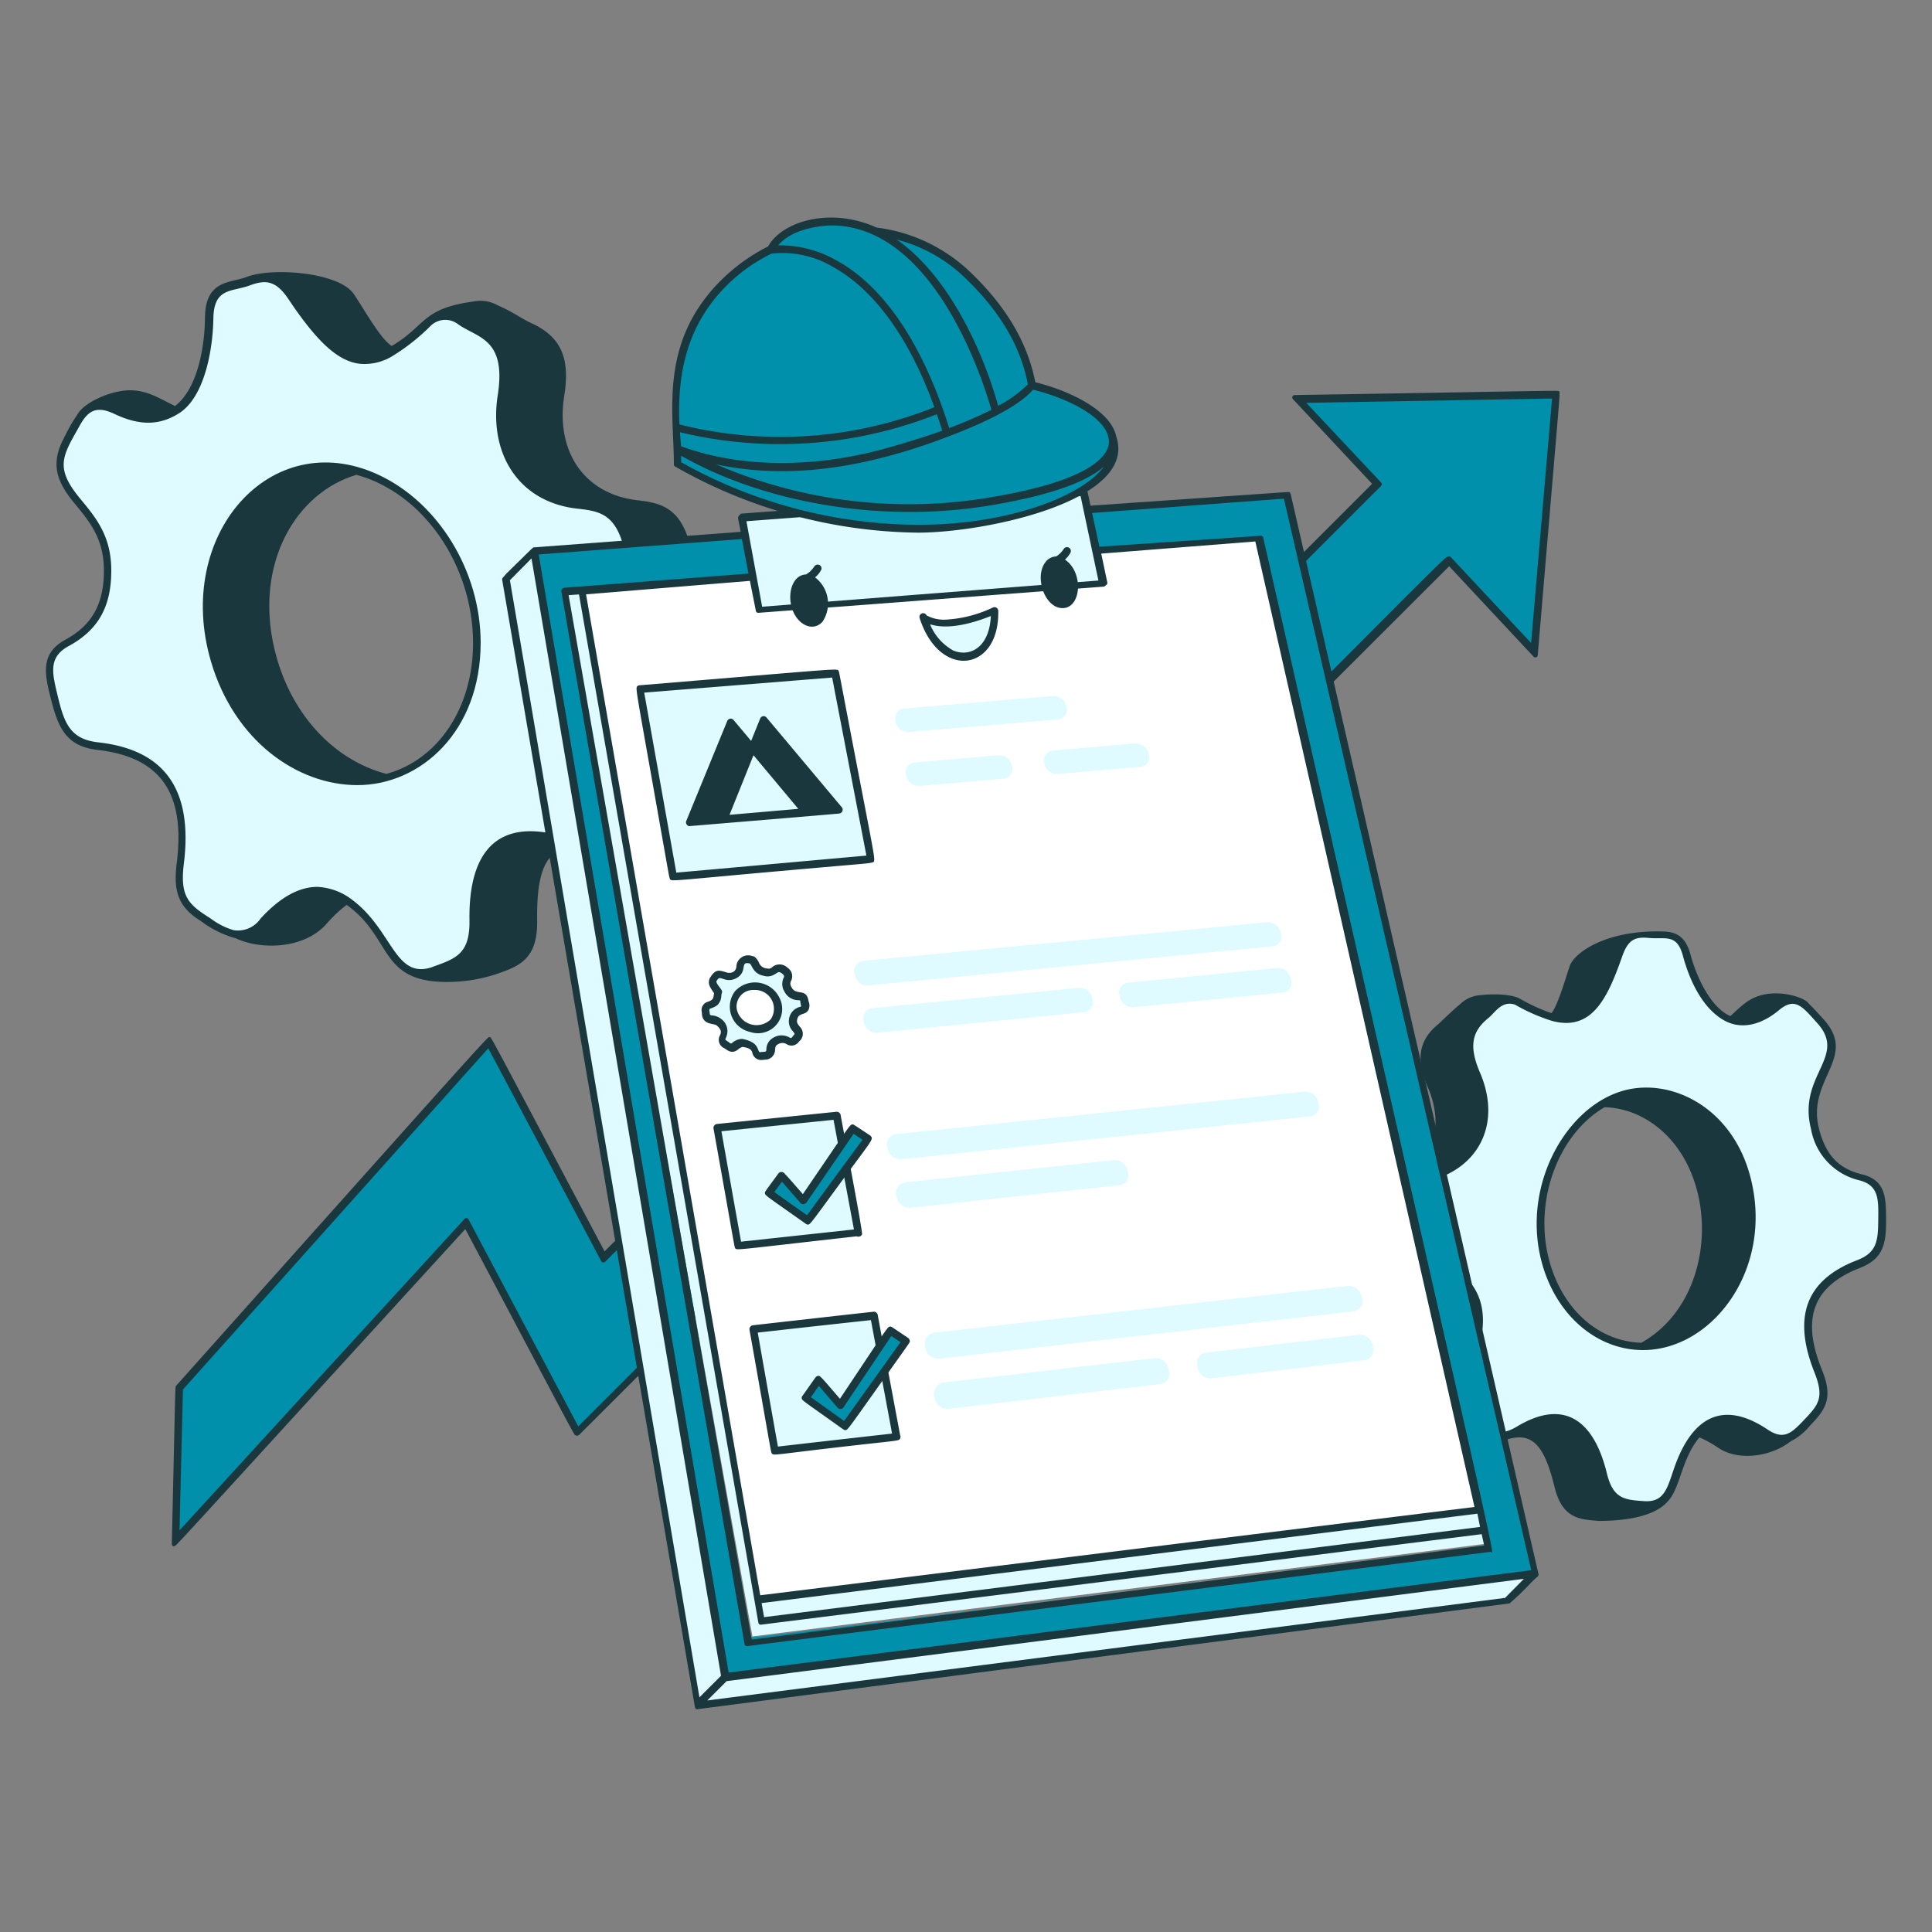 <svg width="350" height="350" viewBox="0 0 200 200" fill="none" xmlns="http://www.w3.org/2000/svg"><rect x="0" y="0" width="200" height="200" fill="#808080" stroke="none"/><g id="qa-engineer--work-qa-engineer"><g id="arrow"><path d="m134.681 41.431 8.113 8.658-80.328 80.328-11.868-22.332-31.907 35.662-.373 15.338 29.958-32.768L59.8 148.076l90.219-90.218 8.686 9.289 2.236-26.146-26.26.43Z" fill="#0090ab" id="vector"></path><path d="M161.41 40.515c-.12-.129 0-.054-27.392.38a.251.251 0 0 0-.226.152.245.245 0 0 0-.016.141.254.254 0 0 0 .064.127l8.2 8.768-79.454 79.459c-8.959-16.879-11.056-20.907-11.636-21.878-.256-.429-.242-.433-.729.067-1.333 1.374-6.9 7.612-32 35.735-.1.108-.055 0-.436 16.358 0 .16.165.385.435.127.718-.688 4.659-5.05 29.948-32.716 8.624 16.262 10.694 20.236 11.274 21.218a.338.338 0 0 0 .53.067l90.044-89.9 8.74 9.358a.25.25 0 0 0 .431-.15c2.298-27.283 2.344-27.184 2.223-27.313ZM150.2 57.688c-.049-.053-.209-.215-.566.085-1.647 1.38-12.485 12.6-89.772 89.887L48.5 126.229a.245.245 0 0 0-.079-.088.248.248 0 0 0-.327.036l-29.51 32.246.354-14.578 31.607-35.327 11.7 22.045a.251.251 0 0 0 .301.121.257.257 0 0 0 .099-.062L142.971 50.3a.248.248 0 0 0 0-.349l-7.75-8.251 25.447-.444-2.168 25.309-8.3-8.877Z" fill="#1a373d" id="vector_2"></path></g><g id="cogs"><path d="M63.04 63.248c2.207-1.577 2.64-3.212 1.749-6.68-.915-3.556-2.582-4-4.989-4.272-5.808-.65-9.042-5.3-8.084-11.467.871-5.6-1.751-5.947-4.186-7.568a2.415 2.415 0 0 0-3.153.143 21.718 21.718 0 0 1-3.354 2.781 6.378 6.378 0 0 1-3.756 1.115c-2.181-.2-4.278-2.146-7.253-6.593-1.317-1.969-2.5-2.179-4.271-1.52-1.826.677-3.94.233-3.956 3.669-.016 3.2-.972 8.385-3.641 9.719-1.663 1.09-3.843 1.092-6.221-.057-2.956-1.428-3.525.674-4.9 3.039-3.055 5.243 4.126 6.218 4.183 13.276.03 3.727-1.3 6.094-4.271 7.712-2.546 1.383-1.765 3.4-1.09 6.192.613 2.535 1.521 3.946 4.215 4.243 7.116.784 9.545 5.137 8.657 12.3-.309 2.495-.042 4.075 2.207 5.447.231.14.459.287.689.459 2.088 1.337 3.548 2.115 5.476-.03 1.912-2.128 3.841-3.21 5.7-3.21 6.263 0 6.978 9.866 11.983 8.286l.058-.029c2.408-.832 4.011-1.376 3.956-5.046-.106-6.985 2.757-10.33 9.346-8.457 2.924.83 4.076-.284 5.389-2.953 1.353-2.749.443-4.281-1.261-6.48-4.048-5.225-4.602-10.176.778-14.019ZM44.693 78.155C35.6 86.02 21.242 76.987 21.242 62.76c0-8.64 6.073-15.474 14.191-14.477 12.707 1.564 19.146 21.323 9.26 29.872Z" fill="#dffbff" id="vector_3"></path><path d="M192.648 122.1c-2.642-.642-4.131-2.235-4.874-5.132-1.39-5.419 3.875-7.432.6-11.065-1.629-1.809-2.457-2.952-4.329-1.376-1.71 1.439-4.033 2.1-5.938.7-1.829-1.351-3.055-4.155-3.608-6.231-.666-2.5-2.1-1.857-3.756-2.007-1.516-.138-2.35.226-2.981 2.035-1.4 4.023-3.066 7.778-7.052 6.537a17.164 17.164 0 0 1-3.469-1.52 2.203 2.203 0 0 0-2.523.545c-.23.266-.479.515-.745.745-1.878 1.531-2.139 3.206-.946 5.934 1.87 4.279.634 8.775-3.956 10.522-1.807.687-3 1.376-2.982 4.271.014 2.867.659 3.985 2.695 4.759 4.9 1.865 5.472 5.954 3.411 10.779-.857 2.008-1.268 3.389.316 5.218 1.569 1.812 2.663 2.432 4.73 1.2 4.7-2.794 7.594-.717 8.916 4.7.692 2.838 2.035 2.931 4.071 3.068 2.881.194 2.845-2.76 3.21-3.125 1.715-5.4 4.719-7.432 9.461-4.329a2.514 2.514 0 0 0 2.236.488A5.41 5.41 0 0 0 187 147.3c1.574-1.633 2.19-2.529 1.118-5.189-2.146-5.325-1.132-9.188 4.243-11.266 2.227-.861 2.4-2.238 2.38-4.616-.015-2.091-.032-3.629-2.093-4.129Zm-18.921 16.713c-6.136 2.545-12.149-1.553-13.9-8.227-1.634-6.214.98-13.105 5.648-16.14 5.688-3.7 13.41-.439 15.48 7.539 1.804 6.969-1.355 14.395-7.228 16.831v-.003Z" fill="#dffbff" id="vector_4"></path><path d="M69.493 63.708c2.71-1.957 2.78-4.051 1.959-7.231-1-3.883-2.966-4.407-5.431-4.687-5.6-.637-8.518-5.115-7.608-10.835.624-3.92-.356-6.09-3.381-7.491-1.159-.537-1.912-1.171-3.478-1.838a3.609 3.609 0 0 0-2.51-.419c-5.417.733-4.899 2.481-8.488 4.607-1.15-.67-2.965-3.973-3.943-5.39-1.558-2.256-8.48-2.772-11.076-1.754-1.64.644-4.277.264-4.316 4.187-.033 3.34-.868 7.473-3.1 9.174-1.5-.706-2.913-1.706-4.855-1.624-1.974.083-4.511 1.27-5.2 2.421A18.454 18.454 0 0 0 6.6 45.385c-1.448 2.729-.646 4.6 1.127 6.739 1.544 1.863 3 3.624 3.029 6.826.03 3.51-1.194 5.749-3.969 7.26-2.725 1.484-2.154 3.678-1.434 6.456.744 2.868 1.659 4.61 4.737 4.963 6.818.782 9.068 4.757 8.208 11.7-.327 2.637-.032 4.461 2.439 5.977a10.792 10.792 0 0 0 3.7 1.836c2.34 1.12 6.853 1.239 9.316-1.45a13.658 13.658 0 0 1 2.132-2.018c4.779 3.411 3.3 7.978 10.378 7.978a16.272 16.272 0 0 0 5.045-.79c2.339-.8 4.358-1.488 4.3-5.544-.108-7.295 1.919-8.637 7.623-7.037 2.818.791 5.314-.681 7.029-4.143 1.492-3.012.383-4.814-1.346-7.031-3.801-4.866-4.452-9.766.579-13.399ZM48.6 95.274c.053 3.434-1.373 3.943-3.736 4.787 0 0-.073.026-.082.031l-.026.015c-3.962 1.354-4.073-3.97-8.523-7.125a6.362 6.362 0 0 0-3.38-1.173c-1.917 0-3.9 1.108-5.89 3.292a2.83 2.83 0 0 1-2.8 1.185 7.461 7.461 0 0 1-2.351-1.2c-2.237-1.421-3.212-2.189-2.781-5.664.9-7.272-1.595-11.771-8.88-12.577-2.899-.322-3.51-2.017-4.169-4.769-.568-2.372-1.031-4.019 1.137-5.2 3.076-1.672 4.434-4.119 4.4-7.934-.032-3.474-1.578-5.342-3.219-7.321-2.718-3.287-1.781-4.457-.008-7.63.886-1.587 1.8-1.974 3.579-1.13 2.826 1.342 4.828 1.052 6.6-.042 2.714-1.643 3.569-6.655 3.617-9.841.049-3.233 1.894-2.734 3.793-3.439 1.632-.606 2.688-.5 3.977 1.424 3.02 4.517 5.175 6.459 7.434 6.7a5.532 5.532 0 0 0 3.464-.885 21.082 21.082 0 0 0 3.855-3.078 2.169 2.169 0 0 1 2.835-.115c2.06 1.428 4.989 1.488 4.08 7.325-.944 6.068 2.173 11.1 8.305 11.754 2.372.252 3.876.652 4.773 4.086.848 3.247.433 4.778-1.709 6.3-5.45 3.867-4.838 9.254-.77 14.49 1.648 2.119 2.552 3.595 1.236 6.214-1.3 2.588-2.346 3.61-5.1 2.824-6.756-1.936-9.77 1.556-9.661 8.696Z" fill="#1a373d" id="vector_5"></path><path d="M39.07 49.1C28 44.054 17.986 55.392 21.84 68.476c2.416 8.207 8.923 12.8 15.156 12.8 6.539 0 12.762-5.556 12.762-14.735 0-7.404-4.395-14.579-10.688-17.441ZM28.412 67.2c-2.126-9 2.338-16.247 8.485-18.046 6.889 1.86 12.075 9.339 12.075 17.428 0 6.654-3.607 12.081-8.982 13.531-5.609-1.48-10.043-6.421-11.578-12.922v.009Z" fill="#1a373d" id="vector_6"></path><path d="M195.247 126.249c-.009-2.188-.013-4.077-2.483-4.676-2.432-.589-3.766-2-4.461-4.721-1.314-5.14 4.064-7.352.488-11.315-1.351-1.5-1.451-1.534-1.538-1.636-.261-.51-2.531-1.405-4.692-.935-1.588.346-2.356 1.25-3.436 2.22-2.012-.878-3.475-3.956-4.124-6.369-.642-2.385-2.028-2.39-3.368-2.4-5.584-.019-8.644 2.24-9.121 3.551-.311.856-1.272 4.247-1.915 4.911a19.305 19.305 0 0 1-3.187-1.45c-.774-.516-2.87-.573-4.1-.412a3.286 3.286 0 0 0-2.21.983c-.5.378-1.753 1.6-2.186 2-2.047 1.661-2.377 3.627-1.1 6.571 1.767 4.087.581 8.2-3.644 9.816-1.889.724-3.332 1.537-3.314 4.794.014 2.662.5 4.292 3.026 5.277 4.606 1.8 5.044 5.551 3.1 10.074-.89 2.073-1.382 3.7.414 5.767 1.191 1.372 3.6 3.429 6.337 1.8 4.427-2.632 5.948-1.238 7.2 3.858.79 3.22 2.548 3.344 4.6 3.487 2.488 0 5.676-.381 7.086-1.994 1.321-1.322 1.453-4.488 3.31-6.649.69.298 1.349.664 1.966 1.092 2.247 1.466 5.609.792 7.457-.677a6.244 6.244 0 0 0 2.035-1.653c1.547-1.618 2.436-2.76 1.226-5.743-2.074-5.112-1.148-8.585 3.93-10.566 2.463-.965 2.714-2.554 2.704-5.005Zm-7.418 15.814c1.034 2.6.452 3.336-1.066 4.922-1.282 1.34-2.065 2.147-3.78 1-4.752-3.183-7.937-1.173-9.733 4.161-.683 2.029-1.033 3.39-3.063 3.251-1.992-.137-3.2-.219-3.843-2.877-1.355-5.555-4.46-7.748-9.287-4.857-1.912 1.146-2.907.57-4.414-1.154-1.526-1.746-1.1-3.021-.273-4.955 2.116-4.964 1.5-9.153-3.551-11.111-1.953-.756-2.521-1.771-2.535-4.526-.014-2.755 1.057-3.361 2.821-4.037 4.261-1.633 6.224-5.9 4.1-10.854-1.134-2.642-.889-4.224.873-5.64.7-.565 1.384-1.848 2.761-1.382a18.93 18.93 0 0 0 3.762 1.66c4.243 1.191 5.845-2.443 7.345-6.7.606-1.716 1.341-2 2.722-1.87 1.714.164 2.916-.482 3.538 1.824.9 3.327 2.422 5.7 4.312 6.732 1.89 1.032 3.96.326 5.636-1.073 1.676-1.399 2.414-.393 3.983 1.351 3.137 3.489-2.088 5.385-.658 10.961a6.63 6.63 0 0 0 5.05 5.311c1.933.529 1.927 1.918 1.909 3.842-.022 2.337-.055 3.594-2.22 4.427-5.508 2.117-6.571 6.115-4.389 11.594Z" fill="#1a373d" id="vector_7"></path><path d="M159.581 130.6c1.444 5.478 5.665 9.159 10.505 9.159 7.212 0 13.6-8.45 11.107-17.944-1.748-6.671-7.3-9.8-12.015-9.145-6.478.889-11.799 9.565-9.597 17.93Zm10.251-15.034c8.3 4.13 8.611 18.662.078 23.434-4.472-.13-8.219-3.5-9.559-8.613-1.589-6.064.938-12.973 5.757-15.768a8.918 8.918 0 0 1 3.724.942v.005Z" fill="#1a373d" id="vector_8"></path></g><g id="documents"><path d="M74.908 173.476 55.185 57.285c-.549.477-1.057 1.085-2.666 2.694l19.752 116.249c3.043-3.043 2.637-2.588 2.637-2.752Z" fill="#dffbff" id="vector_9"></path><path d="m75.11 173.791-2.58 2.58 83.399-10.721c1.845-1.845 2.2-2.192 2.523-2.552l-83.343 10.693Z" fill="#dffbff" id="vector_10"></path><path d="m77.89 169.405 75.97-9.6-.287-1.261c-.917.172-1.865.242-2.809.344-77.459 8.344-72.07 9.1-72.07 8.744-4.952-27.228-.169-.128-18.55-106.387l-1.576.115L77.89 169.405Z" fill="#dffbff" id="vector_11"></path><path d="M78.55 165.736c.331 1.951.343 1.844.343 1.949l74.68-9.4c-.476-2.064-.387-1.863-.487-1.863l-74.537 9.314Z" fill="#dffbff" id="vector_12"></path><path d="M78.32 165.478c.03-.029.057-.029.115-.029-.029-.029-.058-.029-.115.029Z" fill="#dffbff" id="vector_13"></path><path d="m60.374 61.327 18.061 104.122 74.508-9.2-22.906-100.37c-.057 0-16.341 1.262-16.341 1.262 0 .123-.048-.27.688 3.269a.159.159 0 0 1-.01.086.158.158 0 0 1-.053.069.158.158 0 0 1-.166.017c-.276 0-35.663 2.9-35.663 2.666-.57-2.935-.615-3.192-.659-3.326-18.833 1.45-17.509 1.305-17.459 1.405Z" fill="#ffffff" id="vector_14"></path><path d="M78.435 165.449c-.029.2.028.057 0 0Z" fill="#dffbff" id="vector_15"></path><path d="M75.224 173.447c-.058.2.057 0 0 0Z" fill="#0090ab" id="vector_16"></path><path d="M75.195 173.419a.12.12 0 0 0-.046.004.105.105 0 0 0-.04.024c.029 0 .057-.028.086-.028Z" fill="#0090ab" id="vector_17"></path><path d="M133.1 51.322c-.057 0-20.354 1.519-20.354 1.519l.86 3.985c17.367-1.34 16.914-1.37 16.914-1.147 0 .252 23.8 104.033 23.623 104.208 0 .256-76.544 9.79-76.544 9.633 0-.1-19.491-108.451-19.179-108.451.167 0 19.226-1.481 19.351-1.491-.744-4.076-.489-2.7-.774-4.071l-21.525 1.634L75.224 173.39l83.6-10.664L133.1 51.322Z" fill="#0090ab" id="vector_18"></path><path d="M135.627 115.567a1.035 1.035 0 0 0 .73-.43 1.017 1.017 0 0 0 .159-.832l-.057-.258a1.356 1.356 0 0 0-.516-.77 1.354 1.354 0 0 0-.889-.262L92.8 117.4a1.073 1.073 0 0 0-.974 1.291l.057.258a1.363 1.363 0 0 0 1.433 1.06l42.311-4.442Z" fill="#dffbff" id="vector_19"></path><path d="m116.764 121.386-.058-.258a1.317 1.317 0 0 0-1.4-1.032l-21.563 2.294a1.117 1.117 0 0 0-.777.444 1.114 1.114 0 0 0-.197.874l.057.258a1.367 1.367 0 0 0 1.433 1.061l21.587-2.322a1.022 1.022 0 0 0 .951-.861c.024-.154.013-.31-.033-.458Z" fill="#dffbff" id="vector_20"></path><path d="m97.241 140.651 42.858-4.9a1.07 1.07 0 0 0 .918-1.319l-.058-.258a1.38 1.38 0 0 0-1.433-1.06l-42.8 4.844a1.12 1.12 0 0 0-.438.15 1.124 1.124 0 0 0-.532.735c-.033.152-.035.31-.005.463l.057.258a1.32 1.32 0 0 0 1.433 1.087Z" fill="#dffbff" id="vector_21"></path><path d="M120.949 141.655a1.342 1.342 0 0 0-1.433-1.061l-21.845 2.523a1.176 1.176 0 0 0-.782.479 1.162 1.162 0 0 0-.193.897l.057.258a1.346 1.346 0 0 0 1.463 1.089l21.873-2.551a1.082 1.082 0 0 0 .918-1.376l-.058-.258Z" fill="#dffbff" id="vector_22"></path><path d="m142.163 139.5-.057-.258a1.36 1.36 0 0 0-1.433-1.06l-15.8 1.834a1.115 1.115 0 0 0-.438.147 1.114 1.114 0 0 0-.518.739 1.09 1.09 0 0 0 .01.462l.057.258a1.337 1.337 0 0 0 1.433 1.061l15.825-1.864a1.094 1.094 0 0 0 .747-.459 1.095 1.095 0 0 0 .174-.86Z" fill="#dffbff" id="vector_23"></path><path d="M131.728 97.965a.993.993 0 0 0 .889-1.262l-.057-.229a1.334 1.334 0 0 0-1.376-1l-41.77 3.985a1.06 1.06 0 0 0-.974 1.262l.057.258a1.322 1.322 0 0 0 1.405 1.032l41.826-4.046Z" fill="#dffbff" id="vector_24"></path><path d="m113.123 103.555-.058-.258a1.36 1.36 0 0 0-1.4-1.032l-21.3 2.093a1.065 1.065 0 0 0-.773.41 1.057 1.057 0 0 0-.2.851l.056.258a1.32 1.32 0 0 0 1.405 1.032l21.329-2.121a1.04 1.04 0 0 0 .749-.404 1.029 1.029 0 0 0 .192-.829Z" fill="#dffbff" id="vector_25"></path><path d="M116.792 101.72a1.027 1.027 0 0 0-.745.422 1.034 1.034 0 0 0-.172.839l.057.258a1.365 1.365 0 0 0 1.405 1.033l15.452-1.52a.98.98 0 0 0 .748-.433.975.975 0 0 0 .112-.857l-.057-.258a1.31 1.31 0 0 0-1.376-1l-15.424 1.516Z" fill="#dffbff" id="vector_26"></path><path d="M92.711 74.772a1.314 1.314 0 0 0 1.376 1l15.395-1.291a1.026 1.026 0 0 0 .931-.772c.035-.14.04-.286.015-.428l-.057-.229a1.335 1.335 0 0 0-1.376-1l-15.366 1.29a1 1 0 0 0-.946 1.2l.028.23Z" fill="#dffbff" id="vector_27"></path><path d="m103.347 78.184-8.629.745a1.001 1.001 0 0 0-.946 1.2l.057.229a1.314 1.314 0 0 0 1.376 1l8.629-.746a1.005 1.005 0 0 0 .946-1.2l-.057-.23a1.31 1.31 0 0 0-1.376-.998Z" fill="#dffbff" id="vector_28"></path><path d="m108.077 78.9.058.23a1.312 1.312 0 0 0 1.376 1l8.514-.745a.985.985 0 0 0 .917-.774.99.99 0 0 0 0-.426l-.057-.23a1.33 1.33 0 0 0-1.376-1L109 77.7a1 1 0 0 0-.923 1.2Z" fill="#dffbff" id="vector_29"></path><path d="M130.037 55.88h.029c.028 0 .057-.029.086-.057-.029 0-.058.028-.115.028v.029Z" fill="#dffbff" id="vector_30"></path><path d="M130.037 55.823c-.004 0-.007 0-.011.002a.023.023 0 0 0-.009.006.033.033 0 0 0-.007.01.04.04 0 0 0-.002.01l.029-.028Z" fill="#dffbff" id="vector_31"></path><path d="m78.693 63.047 35.319-2.747c-.071-.33-1.718-8.093-1.95-9.231l-35.089 2.604c1.327 6.748.67 3.706 1.72 9.374Z" fill="#dffbff" id="vector_32"></path><path d="M133.606 51.123a.255.255 0 0 0-.261-.194l-20.454 1.418c-.346-1.6-.315-1.57-.415-1.65-.148-.118-.2-.18-.318-.17l-35.376 2.638a.25.25 0 0 0-.173.089c-.293.35-.255.07.066 1.8l-21.394 1.609c-.132.01.056-.138-2.836 2.693-.425.486-.486.51-.459.666L71.94 176.729a.25.25 0 0 0 .246.208l84.087-10.954a28.373 28.373 0 0 0 2.257-2.184c.706-.674.776-.662.735-.843L133.606 51.123Zm-61.2 124.586L52.787 60.064l2.233-2.257 19.62 115.67-2.234 2.232Zm.816.321 2-2 82.534-10.589-1.952 1.974-82.582 10.615Zm2.206-2.89L55.764 57.4 76.8 55.8l.68 3.577-19.075 1.47c-.126.01-.163.079-.316.262L77.075 170.2a.251.251 0 0 0 .278.205l76.935-9.761c.425-.054 1.911 7.185-23.52-104.986a.249.249 0 0 0-.261-.194l-16.7 1.13-.754-3.491 19.854-1.482 25.605 110.925-83.084 10.594Zm38.877-112.416c.262-.2.36-.253.324-.423L114 57.31l15.948-1.258L152.638 156 78.7 165.143 60.667 61.525l16.964-1.393.616 3.107a.25.25 0 0 0 .263.2l35.795-2.715ZM78.782 168.185l74.6-9.369.261 1.175-75.827 9.74L58.862 61.613l1.075-.078L78.505 167.98a.251.251 0 0 0 .277.205Zm.316-.778-.257-1.456 74.1-9.256.274 1.372-74.117 9.34Zm-.2-104.6-1.629-8.85 34.594-2.6 1.845 8.738-34.81 2.712Z" fill="#1a373d" id="vector_33"></path><path d="M102.831 63.39c-1.862.768-4.429 1.59-6.364 1.033-.2-.058-.43-.143-.66-.23.178.46.399.901.66 1.319a4.712 4.712 0 0 0 2.121 2.065 2.836 2.836 0 0 0 2.982-.488 5.336 5.336 0 0 0 1.261-3.698Z" fill="#dffbff" id="vector_34"></path><path d="M102.76 62.9a12.918 12.918 0 0 1-4.778 1.24 3.772 3.772 0 0 1-2.065-.435.384.384 0 0 0-.717.272c2.056 6.426 8.282 5.567 8.139-.74a.39.39 0 0 0-.386-.384.392.392 0 0 0-.193.047Zm-.188.864c-.147 3.257-2.149 4.294-3.889 3.577a5.47 5.47 0 0 1-2.4-2.7c.039.008.078.015.118.019 1.951.568 4.576-.251 6.171-.892v-.004Z" fill="#1a373d" id="vector_35"></path><path d="m89.988 88.79-3.641-18.92-19.953 1.6 3.412 19.13c.394 0 6.062-.547 20.182-1.81Z" fill="#dffbff" id="vector_36"></path><path d="m88.7 127.493-2.208-11.84-12.1 1.232c.025.1-.008 0 2.122 11.926.103-.02 12.045-1.304 12.186-1.318Z" fill="#dffbff" id="vector_37"></path><path d="M90.36 136.38c-.1.02 0-.016-12.212 1.347.025.1-.009 0 2.18 12.3.1-.02 0 .017 12.3-1.405-.028-.101.005-.003-2.268-12.242Z" fill="#dffbff" id="vector_38"></path><path d="M77.947 77.725c-.1.1.074-.225-2.809 6.909l8-.688-5.19-6.221Z" fill="#dffbff" id="vector_39"></path><path d="M75.023 107.368c-.259.5.176.548.373.745.286.2.43.287.688.057.232-.22.54-.343.86-.344 2.006.3.934 1.506 2.121 1.348 1.148-.072.16-.908 1.2-1.491a1.41 1.41 0 0 1 1.462-.029c.32.167.43.058.631-.172.03-.028.057-.086.086-.114.542-.62-.653-.839-.4-1.864.238-.973 1.083-.933 1.2-1.175.064-.191-.029-.358-.029-.545-.057-.287-.085-.436-.43-.459a1.42 1.42 0 0 1-1.29-.831 1.134 1.134 0 0 1-.115-.917c.03-.058.03-.115.058-.172.114-.287.2-.456-.2-.774-.526-.421-.719-.128-1.089.057a1.13 1.13 0 0 1-.918.115 1.555 1.555 0 0 1-1.118-.918c-.172-.258-.258-.344-.286-.344-.574-.156-.945.01-1 .6a1.237 1.237 0 0 1-.57.906 1.243 1.243 0 0 1-1.064.126c-.774-.258-.774-.258-1.147.316a.584.584 0 0 0 .03.372c.094.178.199.35.314.516a2.5 2.5 0 0 1 .23.316c-.235.468.144 1.124-1.06 1.519-.285.094-.288.23-.259.574-.007.05.003.1.03.143.027.315.142.459.486.487.515.129.784.155.975.373a1.482 1.482 0 0 1 .231 1.579Zm1.147-4.53a2.578 2.578 0 0 1 3.835-.039c.327.356.548.797.637 1.272a2.228 2.228 0 0 1-2.293 2.609c-1.949 0-3.449-2.191-2.179-3.842Z" fill="#dffbff" id="vector_40"></path><path d="M89.134 81.44c-2.321-12.026-2.253-11.924-2.341-12.024-.2-.228-.115-.172-20.544 1.522a.377.377 0 0 0-.267.088c-.179.19-.176.189 1.1 7.368 2.162 12.14 2.19 12.538 2.293 12.64.249.252.412.073 18.654-1.5 2.384-.207 2.474-.215 2.465-.478.048-.333-.186-1.537-1.36-7.616Zm-2.991-11.3 3.547 18.43s-19.244 1.73-19.678 1.763L66.689 71.7l19.454-1.56Z" fill="#1a373d" id="vector_41"></path><path d="M87.027 115.452a.416.416 0 0 0-.419-.364c-.118.013-11.847 1.206-12.33 1.261a.41.41 0 0 0-.315.138.41.41 0 0 0-.103.328c2.227 12.4 2.16 12.323 2.26 12.42.2.2.035.156 12.566-1.253a.404.404 0 0 0 .551-.206c.104-.209-2.094-11.613-2.21-12.324Zm-.74.472 2.113 11.349-11.684 1.265a4071.336 4071.336 0 0 1-2.034-11.431l11.605-1.183Z" fill="#1a373d" id="vector_42"></path><path d="M93.18 148.564s-2.28-12.184-2.312-12.414a.41.41 0 0 0-.42-.363c-4.408.485-12.453 1.4-12.472 1.4a.42.42 0 0 0-.389.466c2.28 12.829 2.215 12.72 2.323 12.823.162.152.2.142 2.638-.155 10.633-1.294 10.456-1.081 10.627-1.4a.386.386 0 0 0 .004-.357Zm-12.649 1.185a4785.464 4785.464 0 0 1-2.09-11.8c8.7-.971 11.7-1.289 11.717-1.291 0 0 2.127 11.39 2.187 11.746a5029.39 5029.39 0 0 0-11.814 1.345Z" fill="#1a373d" id="vector_43"></path><path d="m87.173 83.605-7.845-9.353a.385.385 0 0 0-.638.14l-.933 2.308-1.84-2.192a.387.387 0 0 0-.638.14L71.03 85.014c-.1.3.229.578.4.5 1.552-.13 15.228-1.259 15.456-1.3a.4.4 0 0 0 .287-.609ZM78 78.18c1.617 1.939 4.416 5.283 4.639 5.553l-7.119.617L78 78.18Z" fill="#1a373d" id="vector_44"></path><path d="m89.644 117.917-1.348-.888-5.017 7.31c-.057.057-.172.115-.229.029l-2.121-2.437-1.118 1.519 3.784 2.695 6.049-8.228Z" fill="#0090ab" id="vector_45"></path><path d="M90.068 117.537c-1.787-1.175-1.71-1.148-1.823-1.135-.28.026-.15-.081-5.133 7.215-1.73-1.979-1.573-1.8-1.863-2.092a.416.416 0 0 0-.318-.199.402.402 0 0 0-.347.142c-1.476 2.025-1.414 1.9-1.4 2.034.022.256 0 .2 4.212 3.168a.392.392 0 0 0 .236.1c.221-.013.225-.013 2.852-3.611 3.94-5.393 4.026-5.204 3.584-5.622Zm-.782.445L83.54 125.8s-3.183-2.244-3.382-2.4l.788-1.072 1.9 2.176c.122.183.4.242.644-.025l4.877-7.108.92.611Z" fill="#1a373d" id="vector_46"></path><path d="m92.2 137.956-5.074 7.569c-.057.086-.172.114-.229.028l-2.15-2.494-1.147 1.634 3.841 2.752 6.135-8.571-1.376-.918Z" fill="#0090ab" id="vector_47"></path><path d="M94 138.494c-1.786-1.191-1.72-1.175-1.85-1.168-.27.016-.145-.094-5.2 7.473-2.1-2.415-2.074-2.492-2.384-2.32-.119.037 0-.091-1.468 1.983a.323.323 0 0 0-.106.257c.018.209.018.208 1.935 1.567 2.582 1.83 2.442 1.763 2.571 1.76.234-.006.231-.012 2.727-3.526 4.062-5.719 3.963-5.525 3.963-5.674a.492.492 0 0 0-.188-.352Zm-.779.445L87.38 147.1l-3.437-2.463.82-1.169 1.922 2.227a.385.385 0 0 0 .512.108c.055-.034.1-.08.133-.136l4.935-7.361.957.633Z" fill="#1a373d" id="vector_48"></path><path d="M83.7 103.651c-.192-1.443-1.306-.512-1.767-1.466a.617.617 0 0 1-.05-.63 1.043 1.043 0 0 0-.363-1.377 1.163 1.163 0 0 0-1.644 0c-.208.109-.229.129-.589.063a.941.941 0 0 1-.744-.65c-.233-.414-.464-.631-.653-.61a1.217 1.217 0 0 0-1.662 1.108.681.681 0 0 1-.289.5.86.86 0 0 1-.67.093c-.95-.3-1.2-.333-1.768.533a.993.993 0 0 0-.02.9c.13.244.277.478.442.7-.1.449.008.667-.638.885a.9.9 0 0 0-.544.418.895.895 0 0 0-.084.682c0 1.414 1.3 1.07 1.575 1.391.333.294.5.569.312.968a.937.937 0 0 0 .4 1.333c.3.149.79.738 1.521.1.12-.101.262-.175.413-.217.59.1.89.213 1 .585a.927.927 0 0 0 .99.767.88.88 0 0 0 .274-.032 1.02 1.02 0 0 0 .758-.269 1.026 1.026 0 0 0 .334-.731c.03-.335.05-.447.277-.579a.861.861 0 0 1 .928-.021.928.928 0 0 0 1.275-.278 1.01 1.01 0 0 0 .1-1.511c-.26-.314-.354-.461-.29-.764.16-.77.863-.38 1.19-1.041a1.104 1.104 0 0 0-.014-.85Zm-2.006 1.768a1.452 1.452 0 0 0 .38 1.328c.222.281.21.294.088.415-.028.027-.08.1-.114.146-.149.178-.153.175-.314.094a1.661 1.661 0 0 0-1.7.034 1.378 1.378 0 0 0-.7 1.2c-.017.226-.018.235-.417.26-.33.047-.339.024-.417-.193-.16-.452-.42-.912-1.669-1.158-.378.011-.74.155-1.024.406-.123.107-.123.107-.347-.045-.1-.1-.15-.093-.2-.144-.135-.139-.244-.023-.108-.352a1.548 1.548 0 0 0-.428-1.874 1.714 1.714 0 0 0-1.093-.423c-.24-.073-.112-.238-.195-.432a.801.801 0 0 1 0-.211c.086-.1.753-.207.992-.629.315-.441.2-.843.307-1.065.148-.3-.568-.794-.578-1.193.258-.4.264-.395.848-.2a1.567 1.567 0 0 0 1.291-.162c1.126-.678.257-1.754 1.332-1.476.256.248.357 1.067 1.452 1.274.179.054.367.07.553.047.185-.024.364-.087.523-.184.394-.2.43-.4.822-.085.378.3.088.388.052.7a1.386 1.386 0 0 0 .136 1.073 1.632 1.632 0 0 0 1.5.973c.252.015.14.045.23.425.058.253.046.234-.088.262a1.522 1.522 0 0 0-1.119 1.189h.005Zm-8.487-.594h.012-.012Z" fill="#1a373d" id="vector_49"></path><path d="M80.687 103.29a2.8 2.8 0 0 0-2.134-1.561 2.803 2.803 0 0 0-2.484.905 2.673 2.673 0 0 0 1.576 4.191 2.51 2.51 0 0 0 3.042-3.535Zm-4.412 1.21a1.716 1.716 0 0 1 1.01-1.88c.236-.101.491-.148.748-.137a1.956 1.956 0 0 1 1.823.97 1.953 1.953 0 0 1-.068 2.064 2.097 2.097 0 0 1-2.055.523 2.095 2.095 0 0 1-1.458-1.54Z" fill="#1a373d" id="vector_50"></path><path d="M84.374 59.77c.24-.193.442-.43.592-.7a.387.387 0 0 0-.292-.62c-.448-.037-.35.485-1.235 1.017-1.2.049-1.75 1.437-1.612 2.74.235 2.234 2.206 3.418 3.33 2.14a3.4 3.4 0 0 0-.783-4.577Z" fill="#1a373d" id="vector_51"></path><path d="M110.243 57.929c.237-.206.434-.455.58-.733a.397.397 0 0 0-.171-.503.4.4 0 0 0-.52.11 2.532 2.532 0 0 1-.8.8 1.423 1.423 0 0 0-1.033.5c-1.284 1.46-.214 4.849 1.7 4.849 1.947 0 2.21-3.701.244-5.023Z" fill="#1a373d" id="vector_52"></path></g><g id="helmet"><path d="M70.02 48.034s-.068-4.076-.035-7.985c.033-3.91 3.341-11.493 9.79-14.132a6.61 6.61 0 0 1 4.476-2.874c3.174-.567 6.782 1.1 6.782 1.1 2.734.216 5.352 1.2 7.551 2.84 3.541 2.706 7.65 8.219 8.152 12.762 10.5 2.858 10.73 8.886 3.107 12.128a42.8 42.8 0 0 1-23.416 2.178 47.765 47.765 0 0 1-16.408-6.017Z" fill="#0090ab" id="vector_53"></path><path d="M115.543 45.152c-.534-2.562-4.557-4.638-8.369-5.586-.813-4.134-3.042-7.889-6.808-11.472a17 17 0 0 0-9.62-4.534c-4.65-2.127-9.725-.734-11.232 1.947-1.98 1-3.773 2.335-5.3 3.945-5.955 6.343-4.454 13.284-4.454 18.63 0 .114.057.183.187.247a51.79 51.79 0 0 0 25.09 6.811c7.001 0 22.812-3.32 20.506-9.988ZM86.031 23.336c10.982 0 16.043 17.1 16.594 19.091a46.947 46.947 0 0 1-4.365 1.888c-3.434-10.94-8.223-15.473-11.649-17.348a11.9 11.9 0 0 0-6.053-1.567c1.68-2.035 5.433-2.064 5.473-2.064Zm10.95 19.546c.18.5.36 1.048.558 1.7-.769.293-3.471 1.192-6.126 1.91-6.708 1.814-14.3 2.111-20.907-.293a61.519 61.519 0 0 1-.116-1.454 44.182 44.182 0 0 0 26.591-1.863Zm5.58 8.6a50.4 50.4 0 0 1-28.443-3.416c7.071 1.522 14.911.595 23.871-2.812 1.753-.666 7.023-2.67 8.949-4.914 3.242.781 7.907 2.84 7.856 5.45-.022 1.101-1.257 3.866-12.233 5.689v.003Zm.771-9.47C101.6 35.842 98 28.405 92.822 24.8a15.883 15.883 0 0 1 7 3.883c3.657 3.483 5.809 7.115 6.574 11.057a.58.58 0 0 0 0 .059 12.961 12.961 0 0 1-3.064 2.21v.003ZM79.87 26.254a10.241 10.241 0 0 1 6.413 1.409c2.977 1.652 7.195 5.507 10.441 14.491a42.925 42.925 0 0 1-26.391 1.784c-.271-5.935 1.143-10.36 4.443-13.916a17.267 17.267 0 0 1 5.094-3.768Zm-9.356 20.919c8.1 4.63 20.243 7.144 32.187 5.115 5.837-.992 9.717-2.333 11.585-4-2.257 3.081-9.89 6.038-19.208 6.039a50.57 50.57 0 0 1-24.564-6.477v-.677Z" fill="#1a373d" id="vector_54"></path></g></g></svg>